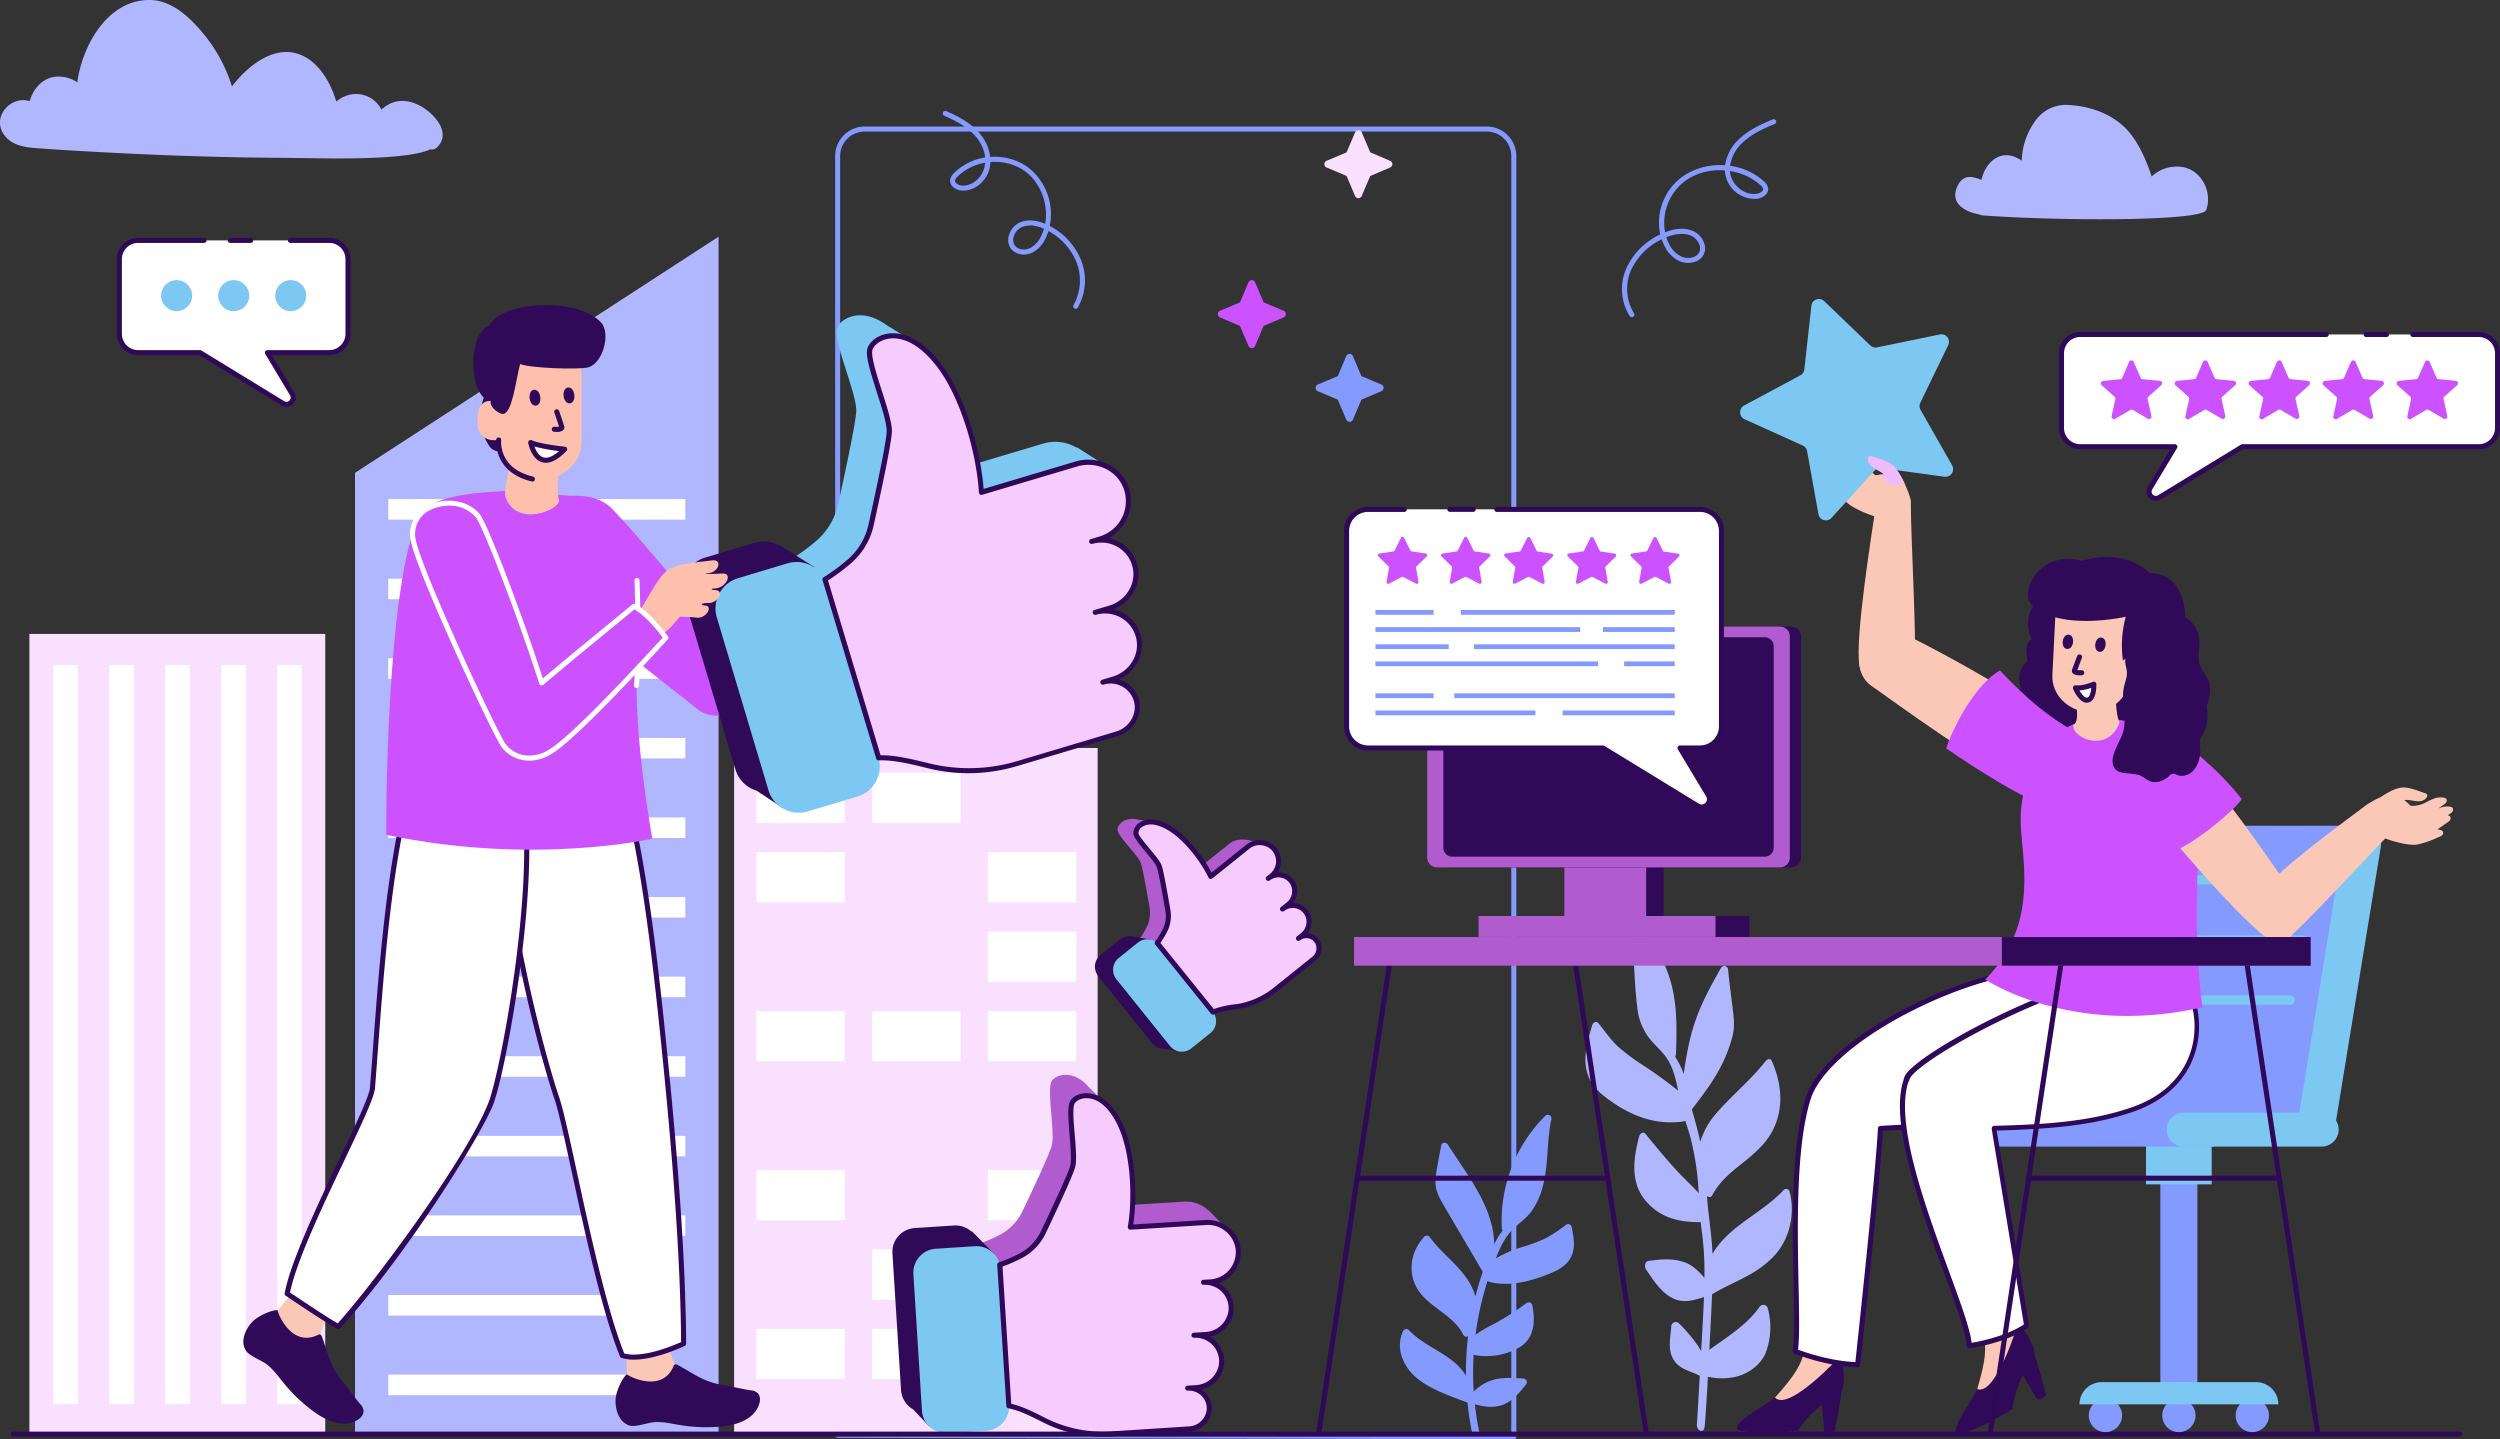 <svg id="layer_1" data-name="layer 1" xmlns="http://www.w3.org/2000/svg" viewBox="0 0 990.52 570.25"><rect x="0" y="0" width="990.52" height="570.25" fill="#333333" stroke="none"/><defs><style>.cls-1{fill:#849aff;}.cls-2{fill:#f9e0ff;}.cls-3{fill:#fff;}.cls-4{fill:#b0b7ff;}.cls-5{fill:#b05cce;}.cls-11,.cls-6{fill:#300a58;}.cls-7{fill:#7cc8f2;}.cls-8{fill:#f6cbfe;}.cls-9{fill:#2f0957;}.cls-10{fill:#cc52ff;}.cls-11,.cls-12{fill-rule:evenodd;}.cls-12,.cls-13{fill:#fbc7b7;}.cls-14{fill:#143040;}.cls-15{fill:#f0bbfb;}.cls-16{fill:#fec0ad;}</style></defs><title>لماذا أونديما هي خيارك الأفضل ؟</title><path class="cls-1" d="M690.85,673.89h0L423,673.32a1,1,0,0,1-1-1V165.43a11.74,11.74,0,0,1,11.79-11.67h246.3a11.74,11.74,0,0,1,11.79,11.67V672.89a1,1,0,0,1-1,1ZM424,671.32l265.88.57V165.43a9.74,9.74,0,0,0-9.79-9.67H433.76a9.74,9.74,0,0,0-9.79,9.67Z" transform="translate(-91.1 -103.64)"/><rect class="cls-2" x="290.87" y="296.35" width="144.02" height="271.23"/><rect class="cls-3" x="299.71" y="306.14" width="35.02" height="19.92"/><rect class="cls-3" x="345.57" y="306.14" width="35.03" height="19.92"/><rect class="cls-3" x="299.71" y="337.62" width="35.02" height="19.92"/><rect class="cls-3" x="391.42" y="337.62" width="35.03" height="19.92"/><rect class="cls-3" x="391.42" y="369.11" width="35.03" height="19.92"/><rect class="cls-3" x="299.71" y="400.59" width="35.02" height="19.92"/><rect class="cls-3" x="345.57" y="400.59" width="35.03" height="19.92"/><rect class="cls-3" x="391.42" y="400.59" width="35.03" height="19.92"/><rect class="cls-3" x="299.71" y="463.55" width="35.02" height="19.92"/><rect class="cls-3" x="391.42" y="463.55" width="35.03" height="19.92"/><rect class="cls-3" x="345.57" y="495.04" width="35.03" height="19.92"/><rect class="cls-3" x="391.42" y="495.04" width="35.03" height="19.92"/><rect class="cls-3" x="299.71" y="526.52" width="35.02" height="19.92"/><rect class="cls-3" x="345.57" y="526.52" width="35.03" height="19.92"/><rect class="cls-3" x="391.42" y="526.52" width="35.03" height="19.92"/><rect class="cls-2" x="11.65" y="251.17" width="117.22" height="316.41"/><rect class="cls-3" x="21.16" y="263.54" width="9.77" height="292.78"/><rect class="cls-3" x="43.34" y="263.54" width="9.77" height="292.78"/><rect class="cls-3" x="65.52" y="263.54" width="9.77" height="292.78"/><rect class="cls-3" x="87.71" y="263.54" width="9.77" height="292.78"/><rect class="cls-3" x="109.89" y="263.54" width="9.77" height="292.78"/><polygon class="cls-4" points="284.69 567.58 140.66 567.58 140.66 187.33 284.69 93.78 284.69 567.58"/><rect class="cls-3" x="153.84" y="197.75" width="117.69" height="8.14"/><rect class="cls-3" x="153.84" y="229.28" width="117.69" height="8.14"/><rect class="cls-3" x="153.84" y="260.82" width="117.69" height="8.14"/><rect class="cls-3" x="153.84" y="292.35" width="117.69" height="8.14"/><rect class="cls-3" x="153.84" y="323.89" width="117.69" height="8.14"/><rect class="cls-3" x="153.84" y="355.42" width="117.69" height="8.14"/><rect class="cls-3" x="153.84" y="386.96" width="117.69" height="8.14"/><rect class="cls-3" x="153.84" y="418.49" width="117.69" height="8.14"/><rect class="cls-3" x="153.84" y="450.03" width="117.69" height="8.14"/><rect class="cls-3" x="153.84" y="481.56" width="117.69" height="8.14"/><rect class="cls-3" x="153.84" y="513.1" width="117.69" height="8.14"/><rect class="cls-3" x="153.84" y="544.63" width="117.69" height="8.14"/><path class="cls-1" d="M651.63,648.92c5.77,5.2,13.78,7.65,20.92,10.47a124.05,124.05,0,0,0,1.91,12.54c.38,1.8,3.14,1,2.76-.77q-1.14-5.5-1.74-11.11c3.8,1,7.75,1.6,11.49,0s6.27-4.75,8.69-7.79a1.45,1.45,0,0,0-1-2.44c-4.49-.21-9-.68-13.32,1A18.26,18.26,0,0,0,675,655a119.15,119.15,0,0,1-.11-13.23c0-.45,0-.89.07-1.33a26.15,26.15,0,0,0,18.21-3c6-3.6,6.32-10.58,5-16.77a1.44,1.44,0,0,0-2.1-.85,106.08,106.08,0,0,1-13.4,8.57,45.27,45.27,0,0,0-6.94,4.08,118.32,118.32,0,0,1,3.38-16.75c.42-1.53.88-3,1.36-4.55a1.56,1.56,0,0,0,.53.27c8.13,2.29,17.31-.33,24.87-3.5,3.1-1.29,6.18-3.19,7.72-6.31,1.85-3.76,1-8,.19-11.95a1.43,1.43,0,0,0-2.1-.85,57,57,0,0,1-8.68,5.67,65.55,65.55,0,0,1-8.4,3.11,47.8,47.8,0,0,0-10.85,4.61c1.43-3.55,3-7.2,5.47-10.11,2.67-3.19,6.32-5.27,8.78-8.69a29.61,29.61,0,0,0,4.45-10c2.21-8.62,1.45-17.64,3.31-26.31a1.44,1.44,0,0,0-2.39-1.4,58.86,58.86,0,0,0-17.24,44.74,1.42,1.42,0,0,0,.28.8,25.64,25.64,0,0,0-2.5,3.84c-.27.51-.53,1-.79,1.55-.16-14.64-10.75-27.54-18.4-39.54-.6-1-2.39-.94-2.61.35-.77,4.47-1.86,9-2.23,13.53s1.88,7.89,4,11.56l14.55,24.74a1.91,1.91,0,0,0,.15.21c-1.11,3.23-2.06,6.51-2.89,9.79a25.76,25.76,0,0,0-4.08-8c-4.13-5.59-9.87-9.75-13.94-15.39a1.44,1.44,0,0,0-2.24-.29c-6,6.48-7,16-1.14,22.93,5,5.9,13.09,8.84,16.6,16a1.24,1.24,0,0,0,1.87.49,122.68,122.68,0,0,0-.84,15.68c-5-8.43-16-11-22.61-18.07a1.44,1.44,0,0,0-2.25.29C644,637.13,646.69,644.47,651.63,648.92Z" transform="translate(-91.1 -103.64)"/><path class="cls-4" d="M719.66,527.39c1.05,4.8,3.37,7.73,7.19,10.69,9.31,7.19,19.32,11.54,31.27,9.9a1.94,1.94,0,0,0,.72-.31c.57,2.06,1.35,4.06,1.9,6.12a110,110,0,0,1,3.41,22.6c-2.36-2.66-5.12-5.19-7.56-7.74-4.84-5.07-9.13-10.42-13.59-15.81-.76-.92-2.13-.2-2.44,1-2.36,8.94-3.64,18.62,2.89,25.94,5.9,6.63,13.17,8.11,21.49,8.1.09.6.09,1.27.2,1.94a119.87,119.87,0,0,1,1.26,20.12c-2-2.29-4.32-4.76-7.16-5.9-5.06-2-9.65-1.52-14.92-.82-1.55.21-1.82,2.31-.94,3.58,2.78,4,5.65,8.63,10.08,11s8.34,1.12,12.76-.23c-.05,2.36-.54,11.5-1.11,21.4-.48-.87-1-1.7-1.51-2.47a63.13,63.13,0,0,0-7.33-8.59,1.79,1.79,0,0,0-3,1.25c-.33,4.76-1.73,9.94,1.52,14.06,2.44,3.11,6.45,3.77,9.78,5.53-.54,9.08-1,17.12-1.15,19.27-.16,2.55,2.73,3.68,3.05,1,.3-2.5.81-10.68,1.32-19.9a25.08,25.08,0,0,0,10.28.17c5.21-1,10.2-4.41,12.48-9.31a28.77,28.77,0,0,0,.93-18.1,1.8,1.8,0,0,0-3.24-.42c-5.12,7.21-12.83,11.89-19.89,17,.53-10.07,1-19.33,1.07-22,8.49-5.14,16.68-7.18,24.12-14.72,6.38-6.46,9-16.63,6.61-25.91a1.38,1.38,0,0,0-2.42-.62c-8.77,9.38-21.55,14-28.14,25.23-.25-7.69-1.66-15.23-2.16-22.9.87.5,1.53.66,2.12-.41,5-9.16,13.14-12.26,20.13-20.12,8.17-9.21,8.51-21.63,3.45-32.91-.57-1.27-1.76-.94-2.51,0-5.93,7.57-13.3,13.44-19.66,20.82A30.76,30.76,0,0,0,764.77,556c-.94-4.32-2.14-8.56-3.36-12.84a1.58,1.58,0,0,0,.22-.23c5.94-7.79,11.21-14.69,14.48-24.11,1.46-4.19,2.38-7.27,1.85-12.44s-1.66-12.81-2.17-18.53a1.51,1.51,0,0,0-2.84-.67c-9.38,16.47-12.11,23.62-14.78,42-.23-.65-.42-1.3-.7-1.93a40.54,40.54,0,0,0-2.68-5,1.8,1.8,0,0,0,.34-1c.89-23.26-.78-33.57-15.41-53.11-1.31-1.75-2.82.52-2.58,2.18,1.53,10.51,1.33,22.26,2.68,32.56a23.49,23.49,0,0,0,3.2,9.81c2.2,4,6,6.45,8.64,10.46,2.38,3.68,3.46,8.24,4.33,12.62a169.29,169.29,0,0,0-13.81-10,89.06,89.06,0,0,1-9.5-7c-3.37-3-5.51-6.37-8.34-9.8-.74-.89-2.08-.26-2.42.94C720.32,515.52,718.4,521.6,719.66,527.39Z" transform="translate(-91.1 -103.64)"/><path class="cls-5" d="M487.62,592.68a20.46,20.46,0,0,0,8.66-9.29c3.58-7.5,10.48-22.11,11.53-25.8,1.41-5-2.1-22.36,0-25.63,1.66-2.6,8.38-4.73,14.57,2.29l8.75,8.7-2.95,1.81c4,11.54,4.12,27.21,2.47,36.82l29.7-1.85a12.62,12.62,0,0,1,9.5,3.49l.18,0,9.52,9.76-6.84,4.94-.81-.69a11.81,11.81,0,0,1-9.57,6.09l-2.72.15a10.39,10.39,0,0,1,11,10.74,10.67,10.67,0,0,1-10.15,10l-4.63.27a10.37,10.37,0,0,1,11,10.74,10.67,10.67,0,0,1-10.15,10l-3.3.22a8,8,0,0,1,8.57,8,8.4,8.4,0,0,1-8,8.14l-31.09,2a51.16,51.16,0,0,1-26-5.31c-5-2.51-9.81-5-14.26-5.8L479,596.44A57.94,57.94,0,0,0,487.62,592.68Z" transform="translate(-91.1 -103.64)"/><path class="cls-6" d="M453.62,590.19l15.49-1a9.51,9.51,0,0,1,6.92,2.45l.07-.24,8.9,9-5.64,2.35,3.22,49.6a9.52,9.52,0,0,1-8.88,9.9l-13.73.85,1.5,1.72-2.17,4L452.84,662a9.43,9.43,0,0,1-4.74-7.66l-3.4-54A9.5,9.5,0,0,1,453.62,590.19Z" transform="translate(-91.1 -103.64)"/><path class="cls-7" d="M453,608.55l3.39,54a9.5,9.5,0,0,0,10.09,8.92l15.52-1a9.52,9.52,0,0,0,8.88-9.89l-3.63-55.93a9.57,9.57,0,0,0-9.84-7.25l-15.49,1A9.48,9.48,0,0,0,453,608.55Z" transform="translate(-91.1 -103.64)"/><path class="cls-8" d="M487.22,604.72l3.62,55.93c4.46.81,9.3,3.28,14.27,5.79a51.27,51.27,0,0,0,26,5.32l31.09-2a8.42,8.42,0,0,0,8-8.15,8.06,8.06,0,0,0-8.57-8l3.3-.22a10.68,10.68,0,0,0,10.15-10,10.36,10.36,0,0,0-11-10.73l4.63-.28a10.68,10.68,0,0,0,10.15-10,10.37,10.37,0,0,0-11-10.73l2.71-.16a11.84,11.84,0,0,0,10.93-13.7c-1-6.09-6.75-10.24-12.9-9.84l-29.71,1.84c1.88-10.92,1.46-29.67-4.32-41.29-6.93-14-16.48-11.5-18.51-8.33s1.39,20.65,0,25.63c-1.06,3.69-8,18.3-11.53,25.81a20.44,20.44,0,0,1-8.66,9.28A59.57,59.57,0,0,1,487.22,604.72Z" transform="translate(-91.1 -103.64)"/><path class="cls-9" d="M528,672.85a52.15,52.15,0,0,1-23.36-5.52l-.29-.14c-4.87-2.46-9.48-4.79-13.7-5.56a1,1,0,0,1-.82-.92l-3.63-55.93a1,1,0,0,1,.67-1,56.31,56.31,0,0,0,8.52-3.7,19.35,19.35,0,0,0,8.24-8.84c8.54-17.92,11-23.83,11.47-25.64.6-2.15.19-7.16-.21-12-.6-7.38-.88-12,.35-13.9,1-1.58,3.54-3.11,6.93-2.91,3,.17,8.62,1.86,13.32,11.34,5.42,10.88,6.4,28.73,4.61,40.67L568.58,587c6.8-.43,12.92,4.25,13.95,10.68A12.83,12.83,0,0,1,573.77,612a11.44,11.44,0,0,1,2.71,1.95,11.26,11.26,0,0,1,3.43,8.56,11.65,11.65,0,0,1-9.44,10.76,11.88,11.88,0,0,1,2.25,1.7,11.24,11.24,0,0,1,3.42,8.56,11.6,11.6,0,0,1-9,10.65,9.75,9.75,0,0,1,1.19.93,9,9,0,0,1,2.91,6.57,9.35,9.35,0,0,1-9,9.16l-31.09,2C530.13,672.82,529.08,672.85,528,672.85Zm-36.23-13c4.28.94,8.76,3.2,13.48,5.59l.29.14a50.25,50.25,0,0,0,25.5,5.21l31.09-2a7.44,7.44,0,0,0,7.11-7.15,7.06,7.06,0,0,0-7.5-7h0a1,1,0,0,1-1.07-.93,1,1,0,0,1,.93-1.06h0l3.3-.22a9.7,9.7,0,0,0,9.22-9.05,9.27,9.27,0,0,0-2.82-7.06,9.43,9.43,0,0,0-7.08-2.65h0a1,1,0,0,1-.12-2h0l4.58-.28a9.68,9.68,0,0,0,9.21-9,9.24,9.24,0,0,0-2.83-7.06A9.36,9.36,0,0,0,568,612.7H568a1,1,0,0,1-1.06-.94,1,1,0,0,1,.94-1.06h.08l2.64-.15a10.84,10.84,0,0,0,10-12.54,11.14,11.14,0,0,0-11.86-9L539,590.85a1,1,0,0,1-.81-.33,1,1,0,0,1-.24-.84c2-11.59,1.19-29.79-4.23-40.68-4.25-8.57-9.12-10.09-11.65-10.23s-4.43.91-5.13,2c-1,1.46-.44,7.67,0,12.65.43,5.26.83,10.22.13,12.72-.78,2.74-4.68,11.47-11.59,26a21.27,21.27,0,0,1-9.09,9.73,57.8,57.8,0,0,1-8.09,3.58Z" transform="translate(-91.1 -103.64)"/><path class="cls-5" d="M545.45,470.94a12.93,12.93,0,0,0,1.09-7.9c-.88-5.14-2.62-15.13-3.41-17.4-1.08-3.07-9.17-10.71-9.26-13.16-.08-1.93,2.59-5.45,8.3-4.09l7.64,1.3-.86,2c6.22,4.48,11.95,12.47,14.58,18L578.1,438a7.87,7.87,0,0,1,6.13-1.64l.08-.09,8.41,1.56-1.72,5-.67-.06a7.41,7.41,0,0,1-2.71,6.59l-1.34,1.06a6.51,6.51,0,0,1,9.53,1.53,6.68,6.68,0,0,1-1.59,8.8L592,462.58a6.51,6.51,0,0,1,9.53,1.52,6.72,6.72,0,0,1-1.59,8.81l-1.62,1.3a5.06,5.06,0,0,1,7.28,1,5.27,5.27,0,0,1-1.18,7.09l-15.25,12.24a32.17,32.17,0,0,1-15.27,6.68c-3.46.51-6.83,1-9.41,2.18L542.37,476A37.14,37.14,0,0,0,545.45,470.94Z" transform="translate(-91.1 -103.64)"/><path class="cls-6" d="M527.11,482l7.59-6.1a5.94,5.94,0,0,1,4.43-1.25l0-.15,7.83,1.41-2,3.24,19.58,24.29a6,6,0,0,1-1,8.29l-6.74,5.4,1.39.33.32,2.82-5.78-1.16a6,6,0,0,1-5.21-2.22l-21.27-26.5A6,6,0,0,1,527.11,482Z" transform="translate(-91.1 -103.64)"/><path class="cls-7" d="M533.41,491.61l21.27,26.49a6,6,0,0,0,8.4.93l7.62-6.1a6,6,0,0,0,1-8.29L549.6,477.26a6,6,0,0,0-7.67-.16l-7.59,6.11A6,6,0,0,0,533.41,491.61Z" transform="translate(-91.1 -103.64)"/><path class="cls-8" d="M549.6,477.26l22.07,27.38c2.58-1.19,6-1.67,9.41-2.18a32,32,0,0,0,15.27-6.68l15.25-12.23a5.27,5.27,0,0,0,1.18-7.09,5.05,5.05,0,0,0-7.27-1l1.61-1.31a6.71,6.71,0,0,0,1.59-8.8,6.5,6.5,0,0,0-9.53-1.53l2.27-1.81a6.7,6.7,0,0,0,1.59-8.81,6.51,6.51,0,0,0-9.52-1.53l1.33-1.06a7.43,7.43,0,0,0,.66-11,7.62,7.62,0,0,0-10.18-.38l-14.57,11.68c-3-6.28-10-15.75-17.15-19.62-8.62-4.68-12.61.06-12.51,2.42s8.18,10.09,9.26,13.16c.79,2.27,2.53,12.26,3.41,17.4a12.83,12.83,0,0,1-1.09,7.89A36.54,36.54,0,0,1,549.6,477.26Z" transform="translate(-91.1 -103.64)"/><path class="cls-9" d="M571.67,505.64a1,1,0,0,1-.78-.37l-22.07-27.38a1,1,0,0,1,0-1.21,35.18,35.18,0,0,0,3-4.92,11.73,11.73,0,0,0,1-7.29c-2.09-12.26-3-16.15-3.37-17.24-.44-1.26-2.53-3.76-4.37-6-3-3.62-4.88-5.92-4.94-7.48a5.22,5.22,0,0,1,2.68-4.33c1.64-1,5.3-2.27,11.31,1,6.64,3.59,13.51,12.18,17,18.95l13.6-10.91a8.64,8.64,0,0,1,11.52.47,8.36,8.36,0,0,1,2.39,6.41,8.49,8.49,0,0,1-1.24,3.9,7.51,7.51,0,0,1,6.51,3.4,7.66,7.66,0,0,1-.44,8.74,8.44,8.44,0,0,1,1,.09,7.48,7.48,0,0,1,5.11,3.32,7.63,7.63,0,0,1-.32,8.56l.24,0a6,6,0,0,1,4.12,2.47,6.23,6.23,0,0,1-1.36,8.45L597,496.56a33,33,0,0,1-15.75,6.89l-.21,0c-3.36.49-6.53,1-8.93,2.07A1,1,0,0,1,571.67,505.64Zm-20.82-28.42L572,503.43a40,40,0,0,1,8.76-1.93l.21,0A31.06,31.06,0,0,0,595.73,495L611,482.77a4.29,4.29,0,0,0,1-5.73,4,4,0,0,0-2.76-1.65,4,4,0,0,0-3.07.85h0a1,1,0,0,1-1.25-1.56h0l1.61-1.3a5.71,5.71,0,0,0,1.38-7.48,5.44,5.44,0,0,0-3.75-2.44,5.54,5.54,0,0,0-4.3,1.13h0a1,1,0,0,1-1.4-.15,1,1,0,0,1,.15-1.41h0l0,0,2.25-1.79a5.73,5.73,0,0,0,1.38-7.48,5.51,5.51,0,0,0-8-1.32l0,0a1,1,0,0,1-1.25-1.57h0l0,0,1.31-1a6.43,6.43,0,0,0,.56-9.5A6.63,6.63,0,0,0,586,440l-14.57,11.68a1,1,0,0,1-.85.2,1,1,0,0,1-.68-.55c-3.14-6.61-10.07-15.58-16.72-19.17-5.11-2.78-8-1.85-9.29-1.05a3.36,3.36,0,0,0-1.74,2.54c0,1,2.71,4.17,4.47,6.29,2.14,2.56,4.17,5,4.73,6.58s1.76,7.62,3.45,17.57a13.77,13.77,0,0,1-1.17,8.51A36.18,36.18,0,0,1,550.85,477.22Z" transform="translate(-91.1 -103.64)"/><path class="cls-10" d="M585.75,240.69l-3.36-7.92-7.92-3.36a1.43,1.43,0,0,1,0-2.64l7.92-3.35,3.36-7.93a1.44,1.44,0,0,1,2.64,0l3.35,7.93,7.93,3.35a1.44,1.44,0,0,1,0,2.64l-7.93,3.36-3.35,7.92A1.43,1.43,0,0,1,585.75,240.69Z" transform="translate(-91.1 -103.64)"/><path class="cls-1" d="M624.49,269.88,621.14,262l-7.92-3.36a1.43,1.43,0,0,1,0-2.64l7.92-3.35,3.35-7.92a1.43,1.43,0,0,1,2.64,0l3.36,7.92,7.92,3.35a1.43,1.43,0,0,1,0,2.64L630.49,262l-3.36,7.92A1.43,1.43,0,0,1,624.49,269.88Z" transform="translate(-91.1 -103.64)"/><path class="cls-9" d="M1065.6,672.85H96.25a1,1,0,0,1,0-2H1065.6a1,1,0,0,1,0,2Z" transform="translate(-91.1 -103.64)"/><path class="cls-4" d="M910.54,145.23A14.73,14.73,0,0,0,897.9,151a28.15,28.15,0,0,0-5.77,16.28c-2.81-1.9-6-2.95-9.42-1.42s-5.73,5.28-6.56,9.07a15,15,0,0,0-3.43-1.06c-3.21-.57-5.08,1.16-6.26,4-2.74,6.55,3.5,9.83,9,10.75a2.17,2.17,0,0,0,1,.34c28.18,2.17,87,2.55,88.75-2.12,2.37-6.19-1.06-15-8.59-16.87a14.6,14.6,0,0,0-13,3.58c-2.08-6.05-4.52-12-8.53-17.06C933.65,154.7,926.68,146.11,910.54,145.23Z" transform="translate(-91.1 -103.64)"/><path class="cls-4" d="M216.52,166.35c-12.72-.2-25.43-.21-38.14-.54q-23.7-.6-47.37-1.89c-8.19-.44-16.38-.91-24.56-1.51-4.52-.32-9.63-.77-12.9-4.34-6.71-7.31,1.65-16.86,9.34-14.35,1.18-4.4,4.29-8.3,8.83-9.48a13.27,13.27,0,0,1,10,2c2.16-15.52,12.83-33.48,29.7-32.56,8.67.48,16,7.94,21.12,14.36A61.26,61.26,0,0,1,183,137.88c5.74-7.53,14.75-14.84,23.79-13.47s15,10.71,17.53,19.44c3-2.37,6.61-3.65,10.68-2.6a11.31,11.31,0,0,1,7.23,5.79c3.9-3.51,8.81-4.67,14.77-1.78,5.59,2.72,13.51,11,7.12,16.87a2.61,2.61,0,0,1-2.48.66C254.78,166.09,235.28,166.66,216.52,166.35Z" transform="translate(-91.1 -103.64)"/><path class="cls-1" d="M517.33,226a.94.94,0,0,1-.51-.14,1,1,0,0,1-.36-1.37,19.93,19.93,0,0,0,1.14-17,24.5,24.5,0,0,0-11.1-12.3,21.82,21.82,0,0,1-.84,2.21,12.37,12.37,0,0,1-5.49,6.31c-2.94,1.45-6.55.85-8.4-1.39a5.81,5.81,0,0,1-1-5.17,8,8,0,0,1,4.44-5.38c3.41-1.47,7.1-.66,10,.54,1.43-7.81-1.86-16.59-8.41-21.11a20.58,20.58,0,0,0-13.29-3.35,13,13,0,0,1-.2,1.88c-1,5.56-6.05,9.79-11.16,9.41a5.59,5.59,0,0,1-3.83-1.83,3.2,3.2,0,0,1-.75-2.43,4.81,4.81,0,0,1,1.58-2.72,22.45,22.45,0,0,1,12.3-6.14,15.88,15.88,0,0,0-4.4-9c-3.4-3.62-8.1-5.91-11.83-7.51a1,1,0,0,1,.79-1.84c3.9,1.68,8.85,4.09,12.5,8a18,18,0,0,1,4.93,10.16,22.58,22.58,0,0,1,14.5,3.77A23.28,23.28,0,0,1,507,193.15a26.58,26.58,0,0,1,12.43,13.57,21.69,21.69,0,0,1-1.27,18.74A1,1,0,0,1,517.33,226Zm-18.18-33a8,8,0,0,0-3.18.62,6,6,0,0,0-3.29,4,3.82,3.82,0,0,0,.64,3.43c1.4,1.7,4.13,1.77,6,.86a10.33,10.33,0,0,0,4.55-5.33,17,17,0,0,0,.85-2.29A14,14,0,0,0,499.15,192.93Zm-17.71-24.87a20.31,20.31,0,0,0-10.94,5.47,3,3,0,0,0-1,1.54,1.16,1.16,0,0,0,.3.91,3.67,3.67,0,0,0,2.43,1.11c4.1.3,8.23-3.27,9-7.77A10.85,10.85,0,0,0,481.44,168.06Z" transform="translate(-91.1 -103.64)"/><path class="cls-1" d="M737.64,229.34a1,1,0,0,1-.84-.46,20.23,20.23,0,0,1-1.39-18.8,27.47,27.47,0,0,1,13.49-13.56,22.42,22.42,0,0,1,9.94-23.64,25.89,25.89,0,0,1,15.75-3.74,17.47,17.47,0,0,1,5.35-10.2c4-3.87,9.32-6.29,13.54-8a1,1,0,0,1,.74,1.86c-4.05,1.6-9.18,3.91-12.88,7.53a15.52,15.52,0,0,0-4.77,9,25.07,25.07,0,0,1,13.36,6.12,4.69,4.69,0,0,1,1.71,2.73,3,3,0,0,1-.71,2.34,6.11,6.11,0,0,1-4.18,1.93,11.9,11.9,0,0,1-12-9.39,12.19,12.19,0,0,1-.23-1.89,23.94,23.94,0,0,0-14.59,3.36,20.75,20.75,0,0,0-9.12,21.14c3.11-1.23,7.14-2.07,10.84-.61a8.18,8.18,0,0,1,4.84,5.55,5.47,5.47,0,0,1-1.18,5.05c-2,2.21-5.82,2.8-8.95,1.37a12.62,12.62,0,0,1-5.94-6.29,20.42,20.42,0,0,1-.94-2.29,25.36,25.36,0,0,0-12.21,12.38,18.52,18.52,0,0,0,1.23,16.94,1,1,0,0,1-.3,1.38A1,1,0,0,1,737.64,229.34Zm13.65-31.69a17.23,17.23,0,0,0,.91,2.24,10.68,10.68,0,0,0,5,5.35c2,.93,5.08.85,6.63-.88a3.54,3.54,0,0,0,.73-3.26,6.26,6.26,0,0,0-3.64-4.15C757.7,195.68,754.08,196.52,751.29,197.65Zm25.23-26.22a9.21,9.21,0,0,0,.17,1.27c.8,4,5,8.11,9.92,7.78a4.18,4.18,0,0,0,2.78-1.2,1.08,1.08,0,0,0,.27-.81,3.09,3.09,0,0,0-1.09-1.52A22.93,22.93,0,0,0,776.52,171.43Z" transform="translate(-91.1 -103.64)"/><circle class="cls-1" cx="834.19" cy="560.82" r="6.6"/><circle class="cls-1" cx="863.29" cy="560.82" r="6.6"/><circle class="cls-1" cx="892.38" cy="560.82" r="6.6"/><rect class="cls-1" x="855.95" y="395.67" width="14.67" height="158.11"/><rect class="cls-7" x="850.27" y="443.95" width="26.02" height="25.3"/><path class="cls-7" d="M993.82,660.06H915a8.8,8.8,0,0,1,8.8-8.8H985a8.8,8.8,0,0,1,8.8,8.8Z" transform="translate(-91.1 -103.64)"/><path class="cls-1" d="M1027.57,430.79l-1,5.77-18.12,111H928.39l17.33-106.46a12.36,12.36,0,0,1,12.17-10.28Z" transform="translate(-91.1 -103.64)"/><path class="cls-7" d="M1016.31,549.78l-14.69-2.24,18-110.54a7.48,7.48,0,0,1,7.37-6.21h0a7.46,7.46,0,0,1,7.35,8.73Z" transform="translate(-91.1 -103.64)"/><path class="cls-1" d="M874,557.93h93.37a6.73,6.73,0,0,0,6.73-6.74h0a6.73,6.73,0,0,0-6.73-6.73H874a6.73,6.73,0,0,0-6.73,6.73h0A6.74,6.74,0,0,0,874,557.93Z" transform="translate(-91.1 -103.64)"/><path class="cls-7" d="M956.31,557.93h54.63a6.74,6.74,0,0,0,6.74-6.74h0a6.73,6.73,0,0,0-6.74-6.73H956.31a6.73,6.73,0,0,0-6.74,6.73h0A6.74,6.74,0,0,0,956.31,557.93Z" transform="translate(-91.1 -103.64)"/><path class="cls-7" d="M1008.69,454.06H957.51a1.84,1.84,0,0,1-1.84-1.85h0a1.84,1.84,0,0,1,1.84-1.84h51.18a1.84,1.84,0,0,1,1.84,1.84h0A1.84,1.84,0,0,1,1008.69,454.06Z" transform="translate(-91.1 -103.64)"/><path class="cls-7" d="M1003.57,477.9H952.39a1.84,1.84,0,0,1-1.84-1.84h0a1.84,1.84,0,0,1,1.84-1.84h51.18a1.84,1.84,0,0,1,1.85,1.84h0A1.84,1.84,0,0,1,1003.57,477.9Z" transform="translate(-91.1 -103.64)"/><path class="cls-7" d="M998.46,501.75H947.27a1.84,1.84,0,0,1-1.84-1.84h0a1.84,1.84,0,0,1,1.84-1.85h51.19a1.85,1.85,0,0,1,1.84,1.85h0A1.84,1.84,0,0,1,998.46,501.75Z" transform="translate(-91.1 -103.64)"/><path class="cls-11" d="M819.91,638.8s4.52,15.29-1,17.59-13,9.75-15.37,14.08c0,0-13.16,1.83-23.07,0a1.38,1.38,0,0,1-.91-2.12c2.77-4.22,12.5-8.29,16.69-12.81,4.76-5.13,9.43-15,15.54-17.23S819.91,638.8,819.91,638.8Z" transform="translate(-91.1 -103.64)"/><path class="cls-11" d="M817.91,671.33s3-15,2.76-17.39-8.25-.3-8.25-.3l1.51,17.55S815.33,672.42,817.91,671.33Z" transform="translate(-91.1 -103.64)"/><path class="cls-12" d="M806.05,638.87c.54-2.13,1.29-8.25,1.29-8.25l13.7,3.17-.67,7s-20.5,22.39-26,16.58C802.59,648.22,804.69,644.23,806.05,638.87Z" transform="translate(-91.1 -103.64)"/><path class="cls-3" d="M911.54,489.38c-24.82-9-95.47,22.68-104,49.34-9,28.31-2.92,87.41-5.18,100.32,0,0,12.41,5,24.72,5.29,0,0,7.85-71.81,9.06-93.59,18.71-1.23,40.33-.82,59.38-9.29C919.3,530.89,931.15,496.49,911.54,489.38Z" transform="translate(-91.1 -103.64)"/><path class="cls-3" d="M911.54,489.38c-24.82-9-95.47,22.68-104,49.34-9,28.31-2.92,87.41-5.18,100.32,0,0,12.41,5,24.72,5.29,0,0,7.85-71.81,9.06-93.59,18.71-1.23,40.33-.82,59.38-9.29C919.3,530.89,931.15,496.49,911.54,489.38Z" transform="translate(-91.1 -103.64)"/><path class="cls-9" d="M827.1,645.33h0c-12.36-.26-24.56-5.16-25.08-5.37a1,1,0,0,1-.61-1.1c.75-4.27.56-13.79.32-25.83-.48-23.52-1.12-55.74,4.9-74.61,3.76-11.8,19.75-25.6,42.78-36.92,20.81-10.24,48.21-18.25,62.49-13.07,6.51,2.37,10.25,7.82,10.51,15.36.45,12.7-9.54,31.06-26.45,38.58-16.07,7.14-34.24,8-50.26,8.85-3,.14-5.79.28-8.58.46-1.34,22.56-8.93,92-9,92.75A1,1,0,0,1,827.1,645.33Zm-23.61-6.94c2.74,1,12.72,4.51,22.72,4.91.91-8.46,7.83-72.45,8.95-92.62a1,1,0,0,1,.93-.94c3.1-.2,6.2-.36,9.49-.52,16.63-.83,33.82-1.69,49.55-8.68,16.15-7.18,25.69-24.63,25.27-36.68-.17-4.72-1.9-10.9-9.2-13.54h0c-11.89-4.31-36.37.9-60.93,13-22.21,10.93-38.21,24.62-41.75,35.74-5.92,18.55-5.28,50.58-4.81,74C803.94,624.45,804.12,633.63,803.49,638.39Z" transform="translate(-91.1 -103.64)"/><path class="cls-6" d="M937,379c-.61-11.29-6.25-22.38-11.3-32.27a6.91,6.91,0,0,0-8.73-3.54,32.1,32.1,0,0,0-.9-4.22c-2-6.77-16.19-1.66-17.88,3.23a1.21,1.21,0,0,0-.67.43,12.68,12.68,0,0,0-1.37,14.15,4.83,4.83,0,0,0-2.11,3.49c-.29,1.63.36,3.34.19,5a7.45,7.45,0,0,1-.17.82c-3.12,2.59-3.52,6.28-2.37,9.84,0,.19,0,.38,0,.57a14.87,14.87,0,0,0-2.09,10.7,7.72,7.72,0,0,0,.52,2.12c-1.84,3.73-6.87,9.62-4.1,13.49,1.26,1.77,4.38,2,6.24,2.44,2.24.53,2.83.52,4.68,1.92a10,10,0,0,0,2.78,1.93c2.27.81,4.26.16,6.26-.9,1.36-.72,1.12-1.37,2.74-1.38.54,0,1.91,1,2.67,1.08,4.72.71,7.56-3.37,8.5-7.42a8.1,8.1,0,0,0,2.69-.54C933.08,395.77,937.68,390.84,937,379Z" transform="translate(-91.1 -103.64)"/><path class="cls-11" d="M889.5,626.23s10.68,11.82,6.75,16.27-7.48,14.42-7.75,19.34c0,0-11.07,7.35-20.79,10a1.37,1.37,0,0,1-1.73-1.52c.66-5,7.67-12.89,9.49-18.78,2.07-6.68,2-17.55,6.54-22.25S889.5,626.23,889.5,626.23Z" transform="translate(-91.1 -103.64)"/><path class="cls-11" d="M901.78,656.42s-3.81-14.85-5-16.88-7.57,3.31-7.57,3.31l9,15.16S899.93,658.51,901.78,656.42Z" transform="translate(-91.1 -103.64)"/><path class="cls-12" d="M877,632.29c-.44-2.15-2.41-8-2.41-8l13.72-3.08,2.42,6.58S882,656.86,874.49,654C878,642.22,878.13,637.71,877,632.29Z" transform="translate(-91.1 -103.64)"/><path class="cls-3" d="M960.84,503.78a33.45,33.45,0,0,0-2.48-7.8c-11.38-25-103,21.68-111.31,34a6.69,6.69,0,0,0-.71,1.78.1.1,0,0,0,0,.06c-8.72,25.23,24.69,90.74,24.95,105,0,0,14-1.91,22.72-8,0,0-7-42.51-11.85-71.93-.36-2.21-.71-4.29-1-6.21,18.06-.56,37.38-1.23,55.24-7.55C957.08,535.82,963.75,518.61,960.84,503.78Z" transform="translate(-91.1 -103.64)"/><path class="cls-3" d="M960.84,503.78a33.45,33.45,0,0,0-2.48-7.8c-11.38-25-103,21.68-111.31,34a6.69,6.69,0,0,0-.71,1.78.1.1,0,0,0,0,.06c-8.72,25.23,24.69,90.74,24.95,105,0,0,14-1.91,22.72-8,0,0-7-42.51-11.85-71.93-.36-2.21-.71-4.29-1-6.21,18.06-.56,37.38-1.23,55.24-7.55C957.08,535.82,963.75,518.61,960.84,503.78Z" transform="translate(-91.1 -103.64)"/><path class="cls-9" d="M871.27,637.84a1,1,0,0,1-1-1c-.09-4.75-4.19-16-8.94-28.92-9.19-25.14-21.79-59.56-16-76.44h0l0-.07,0-.07a6.81,6.81,0,0,1,.8-1.92c3.6-5.36,21.47-16.37,41.55-25.63,11.49-5.29,40.14-17.43,57.93-16,6.94.58,11.51,3.17,13.57,7.72a34.35,34.35,0,0,1,2.55,8c2.68,13.63-2.3,32.42-25.15,40.5-17.84,6.31-37.19,7-54.39,7.58.27,1.6.55,3.29.85,5.08C888,586.18,895,628.69,895,628.69a1,1,0,0,1-.41,1c-8.78,6.15-22.57,8.08-23.16,8.16Zm-24-105.65c-5.57,16.22,6.88,50.22,16,75.06,4.66,12.73,8.41,23,9,28.43,3.32-.56,13.69-2.63,20.71-7.3-.88-5.37-7.22-44-11.74-71.3-.37-2.2-.72-4.28-1-6.2a1,1,0,0,1,.21-.8,1,1,0,0,1,.75-.37c17.34-.53,37-1.15,54.93-7.49,21.66-7.66,26.38-25.39,23.85-38.24v0a32.49,32.49,0,0,0-2.39-7.57c-1.75-3.84-5.76-6-11.92-6.56-28.49-2.38-91.18,31.1-97.66,40.72a5.52,5.52,0,0,0-.54,1.39l0,.12C847.28,532.11,847.27,532.15,847.25,532.19Z" transform="translate(-91.1 -103.64)"/><path class="cls-13" d="M891.15,412.7c-11.72-3.22-51.19-32.14-58.71-37.43-9.07-6.36-4.23-25,5.76-23.18C847,353.68,898,383.31,903,388,911.91,396.38,905.83,416.73,891.15,412.7Z" transform="translate(-91.1 -103.64)"/><path class="cls-10" d="M862.26,400.2c13.63,9.42,31.25,20.07,37.68,21.87,15.27,4.29,28.46-20,15.06-27.44-12-6.66-20.38-13.57-31.52-25.35C871.63,376.1,862.6,397.72,862.26,400.2Z" transform="translate(-91.1 -103.64)"/><path class="cls-10" d="M911.16,391.28c-4,1.85-18.43,13.39-19.41,35-.47,10.24,3.4,23.78,0,40a52.37,52.37,0,0,1-14.07,25.45s34.13,22.93,86,11c-5.51-44.91,1.71-68.22-3.72-98-2.3-12.6-18.32-14.23-21.45-14.5S923,385.79,911.16,391.28Z" transform="translate(-91.1 -103.64)"/><path class="cls-13" d="M913.14,379.2s2.47,10.7-.63,11.6c-.51,5.57,14,11.38,18.41-1-1.59-2.31-2.09-13.38-.88-20.6Z" transform="translate(-91.1 -103.64)"/><path class="cls-13" d="M958.39,404c9.27,6.72,36.11,46.45,41.28,53.8,6.23,8.86.12,21.4-8.63,18.4-7.45-2.55-45.67-46.56-48.78-52.52C936.63,412.9,946.78,395.57,958.39,404Z" transform="translate(-91.1 -103.64)"/><path class="cls-13" d="M987.45,456.81c5.88-8.43,35.66-30,41.21-34.22,6.69-5.07,17.51,3.4,11.23,9.45-6.06,5.84-38.63,41.45-42.94,43.77C989.18,480,980.08,467.37,987.45,456.81Z" transform="translate(-91.1 -103.64)"/><path class="cls-10" d="M979.26,420.21c-9.77-12.64-23.93-23.19-29.09-26.6-12.27-8.11-19.57,6.24-17.58,18.24.62,3.77,5.53,19.22,16.54,30.38C960.79,438.74,978.44,422.51,979.26,420.21Z" transform="translate(-91.1 -103.64)"/><path class="cls-14" d="M940.93,355.75c-.09-.83-5.36-5.56-6-5.29-.09,0-.66,18.92-1.63,20.59-.71,1.23-1.82,4.05,0,4.86a4.25,4.25,0,0,0,4.84-1.45C944.54,365.78,941.18,357.85,940.93,355.75Z" transform="translate(-91.1 -103.64)"/><path class="cls-13" d="M906,336.73l-1.73,34.34c-.39,7.72,6.13,14.33,14.55,14.75h0c8.42.43,15.56-5.49,15.95-13.22l0-.64s7.75,2.1,8.18-6.47-4.55-7.62-4.55-7.62l1-19.46Z" transform="translate(-91.1 -103.64)"/><path class="cls-6" d="M933.34,348a43.3,43.3,0,0,0-1.12,17.33c2.21-1.71,6.64-1.06,6.64-1.06s14.87-13.95,9.36-25.83c0,0,0,0,0-.05a24.05,24.05,0,0,0-9.12-10.61c-10.41-6.36-23.11-1.94-23.11-1.94-17.21-4.46-24.67,12.67-20,17.32C907,354,933.34,348,933.34,348Z" transform="translate(-91.1 -103.64)"/><path class="cls-6" d="M965.4,383.27a15.67,15.67,0,0,0,1.23-8c-.42-3.5-3.44-5.88-4.11-8.64-1.09-4.43,1.22-8.72-.94-13.3a11.37,11.37,0,0,0-4.69-5.12c-.18-8.78-3.9-17.46-14-17.46a16.35,16.35,0,0,0-4.66-1.27,1.33,1.33,0,0,0-1.18,2.16,54,54,0,0,1-1.5,15.26,1.31,1.31,0,0,0-.63.5,12.67,12.67,0,0,0,0,14.22,4.81,4.81,0,0,0-1.77,3.67c-.13,1.65.67,3.3.66,4.94,0,2.29-1.07,4.43-1.38,6.68-.78,5.52,1.39,11.37-.17,16.86-1.07,3.76-6.42,10.77-3.08,14.61,1.43,1.64,4.55,1.58,6.45,1.84,2.27.32,2.87.25,4.84,1.47a10.14,10.14,0,0,0,3,1.66c2.34.59,4.25-.25,6.15-1.49,1.29-.85,1-1.47,2.6-1.64.53-.05,2,.78,2.75.82,5.24.29,7.7-5,7.89-9.41.08-1.84-.41-3.74.11-5.45.2-.66.93-1.32,1.23-1.95a19.23,19.23,0,0,0,1.51-9C965.58,384.58,965.5,383.93,965.4,383.27Z" transform="translate(-91.1 -103.64)"/><path class="cls-6" d="M923.7,356.24c2.69.37,1.91,6-.79,5.65S921,355.86,923.7,356.24Z" transform="translate(-91.1 -103.64)"/><path class="cls-6" d="M910.8,355.11c2.7.37,1.92,6-.78,5.65S908.11,354.74,910.8,355.11Z" transform="translate(-91.1 -103.64)"/><path class="cls-9" d="M915.21,371.22c-1,0-2.34-.17-2.91-.91a1.45,1.45,0,0,1-.2-1.4c.4-1.17,1.91-5.17,2-5.34a1,1,0,0,1,1.28-.58,1,1,0,0,1,.59,1.28s-1.26,3.34-1.81,4.85a6.87,6.87,0,0,0,1.68.07,1,1,0,0,1,1.06.94,1,1,0,0,1-.93,1.06C915.74,371.21,915.48,371.22,915.21,371.22Z" transform="translate(-91.1 -103.64)"/><path class="cls-3" d="M920.69,374.74s-4.14,1.78-7.29,1.45c0,0,2.23,5.38,4.89,4.83S920.69,374.74,920.69,374.74Z" transform="translate(-91.1 -103.64)"/><path class="cls-9" d="M917.91,382.06c-3.06,0-5.19-4.89-5.43-5.48a1,1,0,0,1,.12-1,1,1,0,0,1,.91-.4c2.85.3,6.74-1.37,6.78-1.38a1,1,0,0,1,1.4.87c0,.68.2,6.62-3.2,7.31A2.38,2.38,0,0,1,917.91,382.06ZM915,377.2c.88,1.55,2.12,3,3.08,2.85s1.45-2.1,1.58-3.86A19.77,19.77,0,0,1,915,377.2Z" transform="translate(-91.1 -103.64)"/><path class="cls-13" d="M827.82,367.17c-1.89-10.5,5.17-53.79,6.23-61.34,1.28-9.11,14.38-11.79,14.16-2.43-.21,9,2.77,62,1.24,67.25C846.68,380.16,830.18,380.31,827.82,367.17Z" transform="translate(-91.1 -103.64)"/><path class="cls-13" d="M848,302.2c0-3.19-4.34-11.69-6.52-13.79s-6.12-3-9-4.05a1,1,0,0,0-1.3.84c-.12,3.91,4.12,4.18,6.43,6.45a22.66,22.66,0,0,0-3.38.28,11.38,11.38,0,0,1-4-4.87c-1.21-2.51-2.05-4.57-4.76-5.93a1.06,1.06,0,0,0-1.21.22c-.81.79-.25,1.85,0,2.81.2.66.4,1.33.61,2a8.07,8.07,0,0,0-3.65-3.74,1.1,1.1,0,0,0-1.22.22c-.8.79-.24,1.85,0,2.82l.15.46c-.11-.06-.18-.13-.29-.19a1.06,1.06,0,0,0-1.21.22c-.81.79-.25,1.85,0,2.81.39,1.29.79,2.65,1.27,4a8.09,8.09,0,0,0-1.6-.65,1,1,0,0,0-1.12.46c-.59.94.19,1.88.69,2.77a38.26,38.26,0,0,0,4.73,7.16c3.18,3.44,18,9.2,22.3,6.7,0,0,0,0,0,0C846.17,308.64,848,304.78,848,302.2Z" transform="translate(-91.1 -103.64)"/><path class="cls-13" d="M1029.1,422.63a16.56,16.56,0,0,1,5.14-3.07c0-.05.07-.11.15-.16,2.42-1.51,5.26-3.36,8.25-3.7s6.63,1.38,9.54,2.28a1,1,0,0,1,.5,1.46c-2.29,3.17-5.78.8-9,1.18a22.36,22.36,0,0,1,2.49,2.28,11.31,11.31,0,0,0,6.15-1.38c2.48-1.25,4.4-2.36,7.36-1.78a1.05,1.05,0,0,1,.82.91c.15,1.11-.94,1.62-1.75,2.2l-1.71,1.21a8,8,0,0,1,5.16-.72,1.06,1.06,0,0,1,.82.91c.14,1.11-.94,1.62-1.76,2.2l-.4.28c.12,0,.22,0,.35,0a1.06,1.06,0,0,1,.82.91c.15,1.12-.94,1.62-1.76,2.2-1.09.78-2.24,1.61-3.43,2.38a7.71,7.71,0,0,1,1.66.46,1,1,0,0,1,.6,1.05c-.11,1.11-1.29,1.37-2.23,1.77a37.89,37.89,0,0,1-8.09,2.77c-4.61.78-19.75-3.69-21.63-8.32h0C1026.6,428.84,1027.3,424.48,1029.1,422.63Z" transform="translate(-91.1 -103.64)"/><path class="cls-7" d="M808.77,224.94,806,250a3,3,0,0,1-1.59,2.35l-22.25,11.93a3.05,3.05,0,0,0,.18,5.47l23,10.41a3,3,0,0,1,1.75,2.24l4.47,24.85a3,3,0,0,0,5.25,1.52l17-18.67a3.06,3.06,0,0,1,2.67-1l25,3.43a3.05,3.05,0,0,0,3.07-4.53l-12.5-21.95a3,3,0,0,1-.1-2.83l11-22.74a3,3,0,0,0-3.36-4.31l-24.73,5.1a3.08,3.08,0,0,1-2.73-.78l-18.22-17.48A3,3,0,0,0,808.77,224.94Z" transform="translate(-91.1 -103.64)"/><path class="cls-15" d="M843,295.59a6.35,6.35,0,0,1-.89.17c-.48,0-1,0-1.45,0-.15,0-.22,0-.24,0l-.25-.07-.76-.13c-.08-.13-.15-.27-.23-.39a11.73,11.73,0,0,0-3.44-3.47c.63-.06,1.26-.09,1.86-.1-2.31-2.27-6.55-2.54-6.43-6.45a1,1,0,0,1,1.3-.84c2.86,1.07,6.73,1.88,9,4.05a29,29,0,0,1,4.29,6.91A8.22,8.22,0,0,0,843,295.59Z" transform="translate(-91.1 -103.64)"/><path class="cls-9" d="M613.67,672.06h-.15a1,1,0,0,1-.84-1.14l28.57-189.6a1,1,0,1,1,2,.3l-28.57,189.6A1,1,0,0,1,613.67,672.06Z" transform="translate(-91.1 -103.64)"/><path class="cls-9" d="M743.29,672.06a1,1,0,0,1-1-.85l-28.57-189.6a1,1,0,1,1,2-.3l28.57,189.6a1,1,0,0,1-.84,1.14Z" transform="translate(-91.1 -103.64)"/><path class="cls-9" d="M727.23,571.46H629.3a1,1,0,0,1,0-2h97.93a1,1,0,0,1,0,2Z" transform="translate(-91.1 -103.64)"/><path class="cls-9" d="M879.71,672.06h-.15a1,1,0,0,1-.84-1.14l28.57-189.6a1,1,0,0,1,2,.3L880.7,671.21A1,1,0,0,1,879.71,672.06Z" transform="translate(-91.1 -103.64)"/><path class="cls-9" d="M1009.33,672.06a1,1,0,0,1-1-.85l-28.57-189.6a1,1,0,0,1,2-.3l28.57,189.6a1,1,0,0,1-.84,1.14Z" transform="translate(-91.1 -103.64)"/><path class="cls-9" d="M994.25,571.46h-99.2a1,1,0,0,1,0-2h99.2a1,1,0,0,1,0,2Z" transform="translate(-91.1 -103.64)"/><rect class="cls-5" x="536.49" y="371.27" width="379.01" height="11.34"/><rect class="cls-6" x="793.16" y="371.27" width="122.34" height="11.34"/><rect class="cls-6" x="626.72" y="289.72" width="32.42" height="81.5"/><rect class="cls-5" x="619.81" y="289.72" width="32.42" height="81.5"/><rect class="cls-6" x="604.67" y="362.93" width="88.46" height="8.29"/><rect class="cls-5" x="585.82" y="362.93" width="93.88" height="8.29"/><path class="cls-6" d="M800.78,447.3H664.94a3.91,3.91,0,0,1-3.92-3.91V355.8a3.91,3.91,0,0,1,3.92-3.92H800.78a3.91,3.91,0,0,1,3.92,3.92v87.59A3.91,3.91,0,0,1,800.78,447.3Z" transform="translate(-91.1 -103.64)"/><path class="cls-5" d="M796.33,447.3H660.48a3.91,3.91,0,0,1-3.91-3.91V355.8a3.91,3.91,0,0,1,3.91-3.92H796.33a3.91,3.91,0,0,1,3.91,3.92v87.59A3.91,3.91,0,0,1,796.33,447.3Z" transform="translate(-91.1 -103.64)"/><path class="cls-6" d="M790.28,443.06H666.53a3.57,3.57,0,0,1-3.57-3.57V359.7a3.57,3.57,0,0,1,3.57-3.57H790.28a3.57,3.57,0,0,1,3.57,3.57v79.79A3.57,3.57,0,0,1,790.28,443.06Z" transform="translate(-91.1 -103.64)"/><path class="cls-2" d="M630.62,181.31l3.36-7.93L641.9,170a1.43,1.43,0,0,0,0-2.64L634,164l-3.36-7.92a1.43,1.43,0,0,0-2.64,0L624.63,164l-7.93,3.36a1.44,1.44,0,0,0,0,2.64l7.93,3.35,3.35,7.93A1.44,1.44,0,0,0,630.62,181.31Z" transform="translate(-91.1 -103.64)"/><path class="cls-3" d="M633.16,305.44H764.63a8.53,8.53,0,0,1,8.52,8.52v77.48a8.53,8.53,0,0,1-8.52,8.52h-7.91L768,418.7a3.08,3.08,0,0,1-4.24,4.21l-37.51-23H633.16a8.53,8.53,0,0,1-8.53-8.52V314A8.53,8.53,0,0,1,633.16,305.44Z" transform="translate(-91.1 -103.64)"/><path class="cls-9" d="M765.35,424.38a4.07,4.07,0,0,1-2.15-.62L725.94,401H633.16a9.53,9.53,0,0,1-9.53-9.52V314a9.53,9.53,0,0,1,9.52-9.53h14.33a1,1,0,0,1,0,2H633.15a7.54,7.54,0,0,0-7.52,7.53v77.47a7.53,7.53,0,0,0,7.53,7.52h93.06a.93.93,0,0,1,.52.15l37.51,22.95a2.08,2.08,0,0,0,2.86-2.84l-11.25-18.75a1,1,0,0,1,0-1,1,1,0,0,1,.87-.51h7.9a7.54,7.54,0,0,0,7.53-7.52V314a7.54,7.54,0,0,0-7.53-7.53H684.16a1,1,0,0,1,0-2h80.47a9.53,9.53,0,0,1,9.52,9.53v77.47a9.53,9.53,0,0,1-9.52,9.52h-6.14l10.34,17.23a4.1,4.1,0,0,1-3.48,6.19Z" transform="translate(-91.1 -103.64)"/><path class="cls-9" d="M674.79,306.44h-9.23a1,1,0,0,1,0-2h9.23a1,1,0,0,1,0,2Z" transform="translate(-91.1 -103.64)"/><rect class="cls-1" x="544.95" y="274.7" width="23.06" height="1.9"/><rect class="cls-1" x="576.2" y="274.7" width="87.35" height="1.9"/><rect class="cls-1" x="544.95" y="281.5" width="63.4" height="1.9"/><rect class="cls-1" x="619.13" y="281.5" width="44.41" height="1.9"/><rect class="cls-1" x="544.95" y="262.06" width="88.22" height="1.9"/><rect class="cls-1" x="643.48" y="262.06" width="20.07" height="1.9"/><rect class="cls-1" x="544.95" y="241.68" width="23.06" height="1.9"/><rect class="cls-1" x="578.79" y="241.68" width="84.76" height="1.9"/><rect class="cls-1" x="544.95" y="248.48" width="81.16" height="1.9"/><rect class="cls-1" x="635.1" y="248.48" width="28.44" height="1.9"/><rect class="cls-1" x="544.95" y="255.28" width="29.05" height="1.9"/><rect class="cls-1" x="583.99" y="255.28" width="79.55" height="1.9"/><path class="cls-10" d="M746.24,316.76l-2.48,5a.67.67,0,0,1-.52.37l-5.55.81a.68.68,0,0,0-.38,1.16l4,3.92a.67.67,0,0,1,.2.6l-.95,5.53a.68.68,0,0,0,1,.72l5-2.62a.7.7,0,0,1,.63,0l5,2.62a.69.69,0,0,0,1-.72l-1-5.53a.66.66,0,0,1,.19-.6l4-3.92A.68.68,0,0,0,756,323l-5.56-.81a.68.68,0,0,1-.51-.37l-2.48-5A.68.68,0,0,0,746.24,316.76Z" transform="translate(-91.1 -103.64)"/><path class="cls-10" d="M721.22,316.76l-2.49,5a.64.64,0,0,1-.51.37l-5.55.81a.68.68,0,0,0-.38,1.16l4,3.92a.7.7,0,0,1,.2.6l-1,5.53a.68.68,0,0,0,1,.72l5-2.62a.7.7,0,0,1,.63,0l5,2.62a.69.69,0,0,0,1-.72l-1-5.53a.66.66,0,0,1,.19-.6l4-3.92A.68.68,0,0,0,731,323l-5.56-.81a.68.68,0,0,1-.51-.37l-2.48-5A.68.68,0,0,0,721.22,316.76Z" transform="translate(-91.1 -103.64)"/><path class="cls-10" d="M696.2,316.76l-2.49,5a.68.68,0,0,1-.51.37l-5.55.81a.68.68,0,0,0-.38,1.16l4,3.92a.7.7,0,0,1,.2.6l-1,5.53a.68.68,0,0,0,1,.72l5-2.62a.7.7,0,0,1,.63,0l5,2.62a.68.68,0,0,0,1-.72l-.94-5.53a.66.66,0,0,1,.19-.6l4-3.92A.68.68,0,0,0,706,323l-5.56-.81a.68.68,0,0,1-.51-.37l-2.49-5A.68.68,0,0,0,696.2,316.76Z" transform="translate(-91.1 -103.64)"/><path class="cls-10" d="M671.18,316.76l-2.49,5a.68.68,0,0,1-.51.37l-5.55.81a.68.68,0,0,0-.38,1.16l4,3.92a.66.66,0,0,1,.19.6l-.94,5.53a.68.68,0,0,0,1,.72l5-2.62a.7.7,0,0,1,.63,0l5,2.62a.68.68,0,0,0,1-.72l-.95-5.53a.7.7,0,0,1,.2-.6l4-3.92a.68.68,0,0,0-.38-1.16l-5.55-.81a.66.66,0,0,1-.51-.37l-2.49-5A.68.68,0,0,0,671.18,316.76Z" transform="translate(-91.1 -103.64)"/><path class="cls-10" d="M646.16,316.76l-2.49,5a.68.68,0,0,1-.51.37l-5.55.81a.68.68,0,0,0-.38,1.16l4,3.92a.66.66,0,0,1,.19.6l-.94,5.53a.68.68,0,0,0,1,.72l5-2.62a.7.7,0,0,1,.63,0l5,2.62a.68.68,0,0,0,1-.72l-.95-5.53a.7.7,0,0,1,.2-.6l4-3.92a.68.68,0,0,0-.38-1.16l-5.55-.81a.68.68,0,0,1-.51-.37l-2.49-5A.68.68,0,0,0,646.16,316.76Z" transform="translate(-91.1 -103.64)"/><path class="cls-13" d="M338.74,633.18l17.34-.41c0,14.23,7.52,20.42,22.09,20.65,8.56.14,8.68,10.66,8.68,10.66l-47.09,3.54s-6-4.49-.82-15.53C340.21,649.39,338.74,633.18,338.74,633.18Z" transform="translate(-91.1 -103.64)"/><path class="cls-6" d="M335,658.06V658c.17-3,2.56-8.34,4.46-9.86,1.53,1.27,14.3,7.39,18.62-3.5.24-.55,1-.49,1.42-.25,6.83,3.71,10.39,6.78,18.09,8,3.2.52,7.75,1.65,10.94,2.12a4.15,4.15,0,0,1,3,1.34,3.42,3.42,0,0,1,.45.87c.81,2.15-.65,5.13-2,6.66-2.8,3.27-7.34,4.69-11.47,5.28a63.32,63.32,0,0,1-18.79-.54c-3.24-.52-6.23-1.28-9.53-1-2.35.2-7.25,2-9.61,1.35C336.58,667.28,334.79,662.53,335,658.06Z" transform="translate(-91.1 -103.64)"/><path class="cls-13" d="M210.4,611.07l13.3,11.13c-9.42,10.67-7.82,20.29,3,30.08C233,658,226.16,666,226.16,666l-37.72-28.4s-1.57-7.36,9.63-12.22C200.8,624.22,210.4,611.07,210.4,611.07Z" transform="translate(-91.1 -103.64)"/><path class="cls-6" d="M191.16,627.28l.06-.07c2.14-2.18,7.43-4.58,9.86-4.47.31,2,5.88,15,16.3,9.65.54-.25,1.05.27,1.23.75,2.69,7.29,3.34,12,8.33,17.94,2.06,2.5,4.74,6.35,6.82,8.81a4.22,4.22,0,0,1,1.39,3,3.18,3.18,0,0,1-.25,1c-.8,2.15-3.87,3.42-5.9,3.68-4.26.6-8.6-1.32-12.1-3.6a62.7,62.7,0,0,1-13.76-12.81c-2.1-2.53-3.84-5.06-6.48-7.06-1.91-1.4-6.78-3.28-8.12-5.32C186.28,635.26,188.06,630.52,191.16,627.28Z" transform="translate(-91.1 -103.64)"/><path class="cls-3" d="M337,411.43c8.6,27.21,13.78,72.22,18.24,117.34,3.54,35.9,6.6,76.3,6.72,107.25,0,0-15.51,7.46-24.27,4.71-11-27-21.64-89.92-26.11-102.44s-25.27-86.48-18.76-122.07S333.62,400.74,337,411.43Z" transform="translate(-91.1 -103.64)"/><path class="cls-9" d="M342.19,642.34a16.17,16.17,0,0,1-4.81-.66,1,1,0,0,1-.62-.57c-7-17.13-13.94-49.18-19-72.58-2.95-13.61-5.49-25.36-7.12-29.9-3.39-9.52-25.58-85.55-18.81-122.59,3-16.56,11.76-20.55,18.55-21,7.36-.46,14.1,3,17.46,5.17,5.15,3.27,9,7.44,10.12,10.89,8.95,28.34,14.13,75.53,18.27,117.54,3,30.34,6.6,73.6,6.73,107.34a1,1,0,0,1-.56.91C361.84,637.18,351,642.34,342.19,642.34Zm-3.76-2.44c7.42,2,19.74-3.27,22.52-4.52-.18-33.57-3.74-76.4-6.72-106.51-4.13-41.91-9.29-89-18.19-117.14h0c-1.9-6-14.62-15.37-25.55-14.66-8.71.54-14.49,7.23-16.7,19.33C287.1,453,309.14,528.5,312.52,538c1.66,4.67,4.1,15.92,7.18,30.15C324.71,591.23,331.56,622.83,338.43,639.9Z" transform="translate(-91.1 -103.64)"/><path class="cls-3" d="M285.6,540.74c-4.81,12.4-34.39,59.76-60.44,88.44-2.32-.83-20.29-13-20.29-13,4-21.34,33.16-73.27,33.81-81.52,2.42-30.12,4.61-71,11.48-104.29A138.08,138.08,0,0,1,254.45,414c3.66-10.63,38.52-29.77,44.05,6S290.42,528.34,285.6,540.74Z" transform="translate(-91.1 -103.64)"/><path class="cls-9" d="M225.16,630.18a1,1,0,0,1-.34-.06c-2.36-.85-18.66-11.85-20.51-13.1a1,1,0,0,1-.42-1c2.33-12.46,13.16-35.26,21.87-53.58,6.26-13.16,11.66-24.53,11.92-27.83.4-5,.8-10.28,1.21-15.78,2-27.1,4.55-60.82,10.29-88.63a137.65,137.65,0,0,1,4.33-16.57c2.29-6.67,16-16.38,28-15.31,6.79.6,15.42,4.83,18,21.5,5.56,36.21-8.22,109.11-12.95,121.29h0c-5,12.82-34.69,60.18-60.64,88.75A1,1,0,0,1,225.16,630.18ZM206,615.74c6.59,4.44,16.16,10.76,18.93,12.22,15.45-17.21,51.46-66.2,59.76-87.58C289.36,528.3,303,456,297.51,420.11c-1.88-12.18-7.49-19-16.2-19.81-10.9-1-23.86,8-25.91,14a136.5,136.5,0,0,0-4.26,16.32c-5.72,27.69-8.23,61.34-10.26,88.38-.41,5.5-.8,10.79-1.21,15.79-.28,3.66-5.5,14.64-12.1,28.53C219.06,581.19,208.51,603.39,206,615.74Zm79.62-75h0Z" transform="translate(-91.1 -103.64)"/><path class="cls-8" d="M457.3,339.32a8.4,8.4,0,0,0-1.67.51c.56-1.28,1.05-2.6,1.52-3.84.36-.94,1-2,.22-2.8a1.15,1.15,0,0,0-1.24-.29l-.3.14.17-.42c.35-.94,1-2,.21-2.8a1.15,1.15,0,0,0-1.24-.29,8.14,8.14,0,0,0-4,3.41c.25-.64.48-1.27.72-1.88.35-.94,1-2,.21-2.8a1.15,1.15,0,0,0-1.24-.29c-2.87,1.18-3.85,3.17-5.24,5.59a11.43,11.43,0,0,1-4.44,4.59,24.26,24.26,0,0,0-3.48-.48c2.52-2.12,6.9-2.11,7-6a1,1,0,0,0-1.29-.93c-3,.89-7,1.45-9.48,3.47s-3.69,5.06-4.87,7.67a.56.56,0,0,0,0,.21c-1,1.66-5.34,3.67-6.18,5.53-1.83,5.39,5.74,10.42,7.11,9.87.56-.22,6-3.71,7.18-3.69,0,0,0,.06.09.06,4.51.75,11.74-1.26,15.21-4.48a37.57,37.57,0,0,0,5.29-6.82c.56-.85,1.42-1.73.86-2.71A1.09,1.09,0,0,0,457.3,339.32Z" transform="translate(-91.1 -103.64)"/><path class="cls-10" d="M317,339.23c4.7,11.19,41.25,37.71,50.24,45.23,8.48,7.1,24.74-.7,21.67-10.35-2.72-8.53-50.77-65.18-56-69.47C323.43,296.88,311.14,325.22,317,339.23Z" transform="translate(-91.1 -103.64)"/><path class="cls-10" d="M317.43,300.1s10.14-.87,15.49,4.54,14.36,29.11,11.1,56.41,5.53,74.88,5.53,74.88-46.89,10.76-105.41-1.53c0,0-.48-99.92,13.4-126.9,4.4-8.57,29.87-9,33-9.27S317.43,300.1,317.43,300.1Z" transform="translate(-91.1 -103.64)"/><path class="cls-10" d="M381.21,386.5c11.3-2.94,47.43-26.29,54.34-30.56-.41-4.93-5.39-9.05-9.54-13.39-8.79,4.17-54.67,22.39-59.09,26.09C358.93,375.31,367.08,390.17,381.21,386.5Z" transform="translate(-91.1 -103.64)"/><path class="cls-3" d="M343.3,376.22h-.07a1,1,0,0,1-.93-1.07c1.15-15.81.21-41.25.2-41.5a1,1,0,0,1,1-1,1,1,0,0,1,1,1c0,.26,1,25.81-.2,41.72A1,1,0,0,1,343.3,376.22Z" transform="translate(-91.1 -103.64)"/><path class="cls-7" d="M414.87,317.63a27,27,0,0,0,8.36-14.49c2.36-10.69,6.87-31.5,7.12-36.55.33-6.81-9.35-28.08-7.6-32.91,1.36-3.82,9.35-8.56,19.38-1.39L456,240.85l-3.24,3.21c8.55,13.63,13.38,33.7,14.12,46.52l37.57-11.2A16.58,16.58,0,0,1,517.63,281l.23-.11L533,290.61,525.67,299l-1.25-.65A15.53,15.53,0,0,1,513.94,309l-3.44,1a13.67,13.67,0,0,1,17.33,10.5c1.38,7-3.22,13.82-10.05,15.87l-5.86,1.73a13.66,13.66,0,0,1,17.32,10.5c1.39,7-3.22,13.82-10,15.88L515,365.76a10.61,10.61,0,0,1,13.37,7.68c1.32,5.58-2.36,11.2-7.9,12.85L481.16,398a67.35,67.35,0,0,1-35,.91c-7.13-1.74-14.08-3.48-20-3.19l-21.28-70.71A76,76,0,0,0,414.87,317.63Z" transform="translate(-91.1 -103.64)"/><path class="cls-6" d="M370.49,324.56l19.59-5.89a12.55,12.55,0,0,1,9.61,1.09l0-.33,14.1,8.92L407.27,333l18.88,62.72a12.53,12.53,0,0,1-8.44,15.34l-17.38,5.18,2.44,1.76-1.61,5.72-10.32-6.82a12.47,12.47,0,0,1-8.36-8.43l-20.43-68.35A12.49,12.49,0,0,1,370.49,324.56Z" transform="translate(-91.1 -103.64)"/><path class="cls-7" d="M375.12,348.31l20.43,68.35a12.49,12.49,0,0,0,15.6,8.45l19.63-5.85a12.54,12.54,0,0,0,8.45-15.35L417.94,333.2a12.6,12.6,0,0,0-14.78-6.37l-19.59,5.88A12.5,12.5,0,0,0,375.12,348.31Z" transform="translate(-91.1 -103.64)"/><path class="cls-8" d="M417.94,333.2l21.29,70.71c5.95-.28,12.9,1.46,20,3.2a67.5,67.5,0,0,0,35-.91l39.32-11.75c5.54-1.65,9.22-7.27,7.9-12.86a10.6,10.6,0,0,0-13.37-7.67l4.17-1.27c6.83-2,11.44-8.86,10.06-15.87A13.66,13.66,0,0,0,525,346.28l5.86-1.73c6.83-2.05,11.44-8.87,10-15.87a13.67,13.67,0,0,0-17.32-10.5l3.43-1a15.59,15.59,0,0,0,10-20.83c-3.07-7.53-11.71-11.14-19.49-8.8l-37.58,11.2c-.84-14.58-6.95-38.52-17.83-51.72-13.06-15.91-24.58-9.85-26.24-5.18s7.92,26.09,7.6,32.91c-.26,5-4.77,25.85-7.13,36.55A26.85,26.85,0,0,1,428,325.78,75.84,75.84,0,0,1,417.94,333.2Z" transform="translate(-91.1 -103.64)"/><path class="cls-9" d="M475,410a68.11,68.11,0,0,1-16-1.91l-.4-.1c-7-1.72-13.66-3.34-19.35-3.07a1,1,0,0,1-1-.71L417,333.49a1,1,0,0,1,.43-1.13,75.11,75.11,0,0,0,9.87-7.32,25.75,25.75,0,0,0,8-14c5.65-25.56,7-33.9,7.1-36.38.15-3-1.88-9.33-3.84-15.46-2.95-9.23-4.68-15-3.7-17.74.8-2.25,3.52-4.85,7.78-5.59,3.79-.66,11.43-.18,20.18,10.48,10.23,12.41,16.8,35.22,18,51l36.38-10.85c8.44-2.53,17.53,1.59,20.71,9.38a16.58,16.58,0,0,1-7.59,20.93,14.72,14.72,0,0,1,4.77,1.84,14.5,14.5,0,0,1,6.8,9.76c1.37,6.91-2.79,14-9.58,16.62a14.65,14.65,0,0,1,11,11.48c1.32,6.68-2.52,13.5-8.9,16.33a11.84,11.84,0,0,1,2.49,1.07,11.51,11.51,0,0,1,5.54,7.37,12,12,0,0,1-8.58,14l-39.33,11.75A68.41,68.41,0,0,1,475,410Zm-34.47-7.11c5.64,0,11.92,1.54,18.54,3.16l.4.1a66.39,66.39,0,0,0,34.46-.9l39.33-11.75c5.13-1.53,8.37-6.76,7.21-11.66a9.59,9.59,0,0,0-4.59-6.1,9.43,9.43,0,0,0-7.52-.85h0a1,1,0,0,1-.58-1.92h0L532,371.7c6.5-1.95,10.61-8.42,9.36-14.72a12.53,12.53,0,0,0-5.86-8.44,12.71,12.71,0,0,0-10.14-1.32l-.06,0a1,1,0,0,1-1.24-.67,1,1,0,0,1,.67-1.25l.07,0,5.79-1.71c6.49-1.95,10.61-8.41,9.36-14.72a12.55,12.55,0,0,0-5.88-8.43A12.72,12.72,0,0,0,524,319.11l-.09,0a1,1,0,1,1-.57-1.92l.1,0,3.34-1a14.6,14.6,0,0,0,9.31-19.5c-2.79-6.84-10.82-10.45-18.28-8.21l-37.58,11.2a1,1,0,0,1-.86-.14,1,1,0,0,1-.42-.76c-.9-15.52-7.37-38.73-17.61-51.14-8.1-9.87-14.93-10.37-18.29-9.78s-5.63,2.59-6.24,4.29c-.82,2.27,1.59,9.81,3.72,16.46s4.1,12.81,3.94,16.17c-.19,3.73-2.59,16.08-7.15,36.71a27.71,27.71,0,0,1-8.67,15,75.56,75.56,0,0,1-9.49,7.1L440,402.89Z" transform="translate(-91.1 -103.64)"/><path class="cls-16" d="M377.25,330.88c-4.45.22-8.75.33-5.43-.11,4.25-.56,5.57-5.65,1.36-5.09-5.29.7-11.33,1-16.31,3.15-5.4,2.38-10.17,15.33-14.35,19-1.68,1.48,5.8,9,7.61,8.52,6-1.56,9.53-8.08,10.44-8.34a53.48,53.48,0,0,1,6.91.37c3.34.24,6.31-4.57,3-4.81-2.11-.14-1.78-1.08,1.22-1,3.84.12,6.6-5,2.79-5.13-1.61-.06-2.2-.56,0-.67C378.85,336.55,381.61,330.66,377.25,330.88Z" transform="translate(-91.1 -103.64)"/><path class="cls-10" d="M254.89,317.89c2.34,11.91,30.33,72.08,35,80,5.66,9.5,20.12,7.49,21.06-2.6.81-8.59-26.32-82-30.59-87.29C272.67,298.44,252,303,254.89,317.89Z" transform="translate(-91.1 -103.64)"/><path class="cls-10" d="M308.58,401.84c10.18-5.72,40.83-39.63,46.42-45.52-3.27-4.48-8.17-10.1-12.67-12.46-7.44,6.27-48.77,39.64-52.11,44.34C284.19,396.69,295.85,409,308.58,401.84Z" transform="translate(-91.1 -103.64)"/><path class="cls-3" d="M300.64,405a13.47,13.47,0,0,1-7.27-2.13,12.77,12.77,0,0,1-4.82-5.4c-5.73-10.3-32.3-67.44-34.64-79.38a12.53,12.53,0,0,1,7.33-14.46c6-2.82,15.14-2.2,19.93,3.71,3.27,4,17.46,41.63,25,65.12,8.63-7.28,18.8-15.63,26.31-21.8,4.2-3.44,7.52-6.17,9.17-7.56a1,1,0,0,1,1.1-.12c5.43,2.84,10.91,9.87,13,12.76a1,1,0,0,1-.09,1.28c-.78.82-2.05,2.19-3.69,4-10.2,11-34.07,36.75-43,41.74a17,17,0,0,1-7.51,2.25C301.26,405,301,405,300.64,405ZM268.92,304a16.21,16.21,0,0,0-6.83,1.46,10.49,10.49,0,0,0-6.22,12.25c2.18,11.14,28.36,67.88,34.46,78.87a10.87,10.87,0,0,0,4.11,4.61,11.54,11.54,0,0,0,7,1.79,14.87,14.87,0,0,0,6.65-2c8.62-4.83,32.34-30.42,42.48-41.35l3.13-3.37c-2.2-2.94-6.75-8.55-11.25-11.17l-8.66,7.13c-7.84,6.44-18.58,15.25-27.43,22.74a1,1,0,0,1-.92.2,1,1,0,0,1-.67-.66c-7.89-24.71-22.22-62.27-25.16-65.89h0A13.53,13.53,0,0,0,268.92,304Z" transform="translate(-91.1 -103.64)"/><path class="cls-16" d="M312.61,288.62s-1.19,9.57-.07,12.85c1.36,4-17,11.6-21.17-1-1-2.86,3.55-17.42,2.63-25.24Z" transform="translate(-91.1 -103.64)"/><path class="cls-6" d="M285,280.43a4.56,4.56,0,0,0,5.11,1.81c2-.77.92-3.86.21-5.22-.95-1.84-.53-22.19-.62-22.2-.64-.31-6.56,4.48-6.71,5.36C282.65,262.42,278.62,270.76,285,280.43Z" transform="translate(-91.1 -103.64)"/><path class="cls-16" d="M321.52,247.86v30.75c0,8.31-7.34,15.06-16.41,15.06h0c-9.06,0-16.41-6.74-16.41-15.06v-.69s-8.43,1.84-8.43-7.39,5.3-7.94,5.3-7.94V247.86Z" transform="translate(-91.1 -103.64)"/><path class="cls-6" d="M285.57,262.59c-.71,2.09,3,5.05,4.78,5.06,3.65,0,5.12-13.14,6.81-19.79,3.75,1.62,22.83,2.32,26.85,1.36,6-1.44,9.22-13.65,5.19-17.87-9.89-10.36-39.65-8.15-44.13,1.12,0,0,0,.05,0,.08C276.3,235.18,276.48,261.1,285.57,262.59Z" transform="translate(-91.1 -103.64)"/><path class="cls-3" d="M301.36,279s2.64,13.87,13.48,2.65C314.84,281.61,304.9,280.6,301.36,279Z" transform="translate(-91.1 -103.64)"/><path class="cls-9" d="M307.38,287a5.31,5.31,0,0,1-1.54-.22c-4.21-1.26-5.41-7.36-5.46-7.62a1,1,0,0,1,1.4-1.09c3.34,1.55,13.06,2.55,13.16,2.56a1,1,0,0,1,.84.65,1,1,0,0,1-.22,1C312.54,285.42,309.8,287,307.38,287Zm-4.52-6.43c.58,1.59,1.68,3.74,3.56,4.3,1.64.48,3.76-.37,6.19-2.5A70.51,70.51,0,0,1,302.86,280.56Z" transform="translate(-91.1 -103.64)"/><path class="cls-9" d="M301.92,294.38l-.23,0c-15.27-3.72-14-16.42-14-16.54a1,1,0,0,1,1.11-.88,1,1,0,0,1,.88,1.1h0c-.05.45-1.05,11.09,12.47,14.38a1,1,0,0,1-.24,2Z" transform="translate(-91.1 -103.64)"/><path class="cls-6" d="M302.67,258.07c-2.82.34-2.06,6.61.76,6.27S305.49,257.73,302.67,258.07Z" transform="translate(-91.1 -103.64)"/><path class="cls-6" d="M316.14,257.17c-2.82.34-2.06,6.61.76,6.27S319,256.82,316.14,257.17Z" transform="translate(-91.1 -103.64)"/><path class="cls-9" d="M311.61,274.76c-.38,0-.73,0-1-.05a1,1,0,0,1-.89-1.09,1,1,0,0,1,1.09-.9,7.45,7.45,0,0,0,1.81-.05c-.53-1.62-1.86-5.5-1.88-5.55a1,1,0,0,1,1.9-.65c.06.19,1.59,4.65,2,6a1.5,1.5,0,0,1-.26,1.46A3.59,3.59,0,0,1,311.61,274.76Zm1.1-1.72h0Z" transform="translate(-91.1 -103.64)"/><path class="cls-3" d="M1073.16,236.16H915.34a7.46,7.46,0,0,0-7.46,7.45v29.57a7.46,7.46,0,0,0,7.46,7.46H952.8L943,297a2.69,2.69,0,0,0,3.72,3.68l32.8-20.08h93.67a7.46,7.46,0,0,0,7.46-7.46V243.61A7.46,7.46,0,0,0,1073.16,236.16Z" transform="translate(-91.1 -103.64)"/><path class="cls-9" d="M945.26,302.13a3.72,3.72,0,0,1-3.16-5.61L951,281.64h-35.7a8.46,8.46,0,0,1-8.46-8.46V243.61a8.46,8.46,0,0,1,8.46-8.45h97.48a1,1,0,0,1,0,2H915.34a6.46,6.46,0,0,0-6.46,6.45v29.57a6.47,6.47,0,0,0,6.46,6.46H952.8a1,1,0,0,1,.87.51,1,1,0,0,1,0,1l-9.84,16.4a1.69,1.69,0,0,0,2.33,2.31L979,279.79a1,1,0,0,1,.52-.15h93.67a6.47,6.47,0,0,0,6.46-6.46V243.61a6.46,6.46,0,0,0-6.46-6.45h-26.09a1,1,0,0,1,0-2h26.09a8.46,8.46,0,0,1,8.46,8.45v29.57a8.46,8.46,0,0,1-8.46,8.46H979.76L947.2,301.57A3.75,3.75,0,0,1,945.26,302.13Z" transform="translate(-91.1 -103.64)"/><path class="cls-9" d="M1036.66,237.17h-8.08a1,1,0,0,1,0-2h8.08a1,1,0,0,1,0,2Z" transform="translate(-91.1 -103.64)"/><path class="cls-10" d="M1046.54,269.48l5.79-3.41a1,1,0,0,1,1.05,0l5.8,3.4a1,1,0,0,0,1.53-1.12l-1.45-6.56a1,1,0,0,1,.32-1l5-4.48a1,1,0,0,0-.59-1.79l-6.69-.65a1,1,0,0,1-.85-.61l-2.7-6.16a1,1,0,0,0-1.88,0l-2.69,6.17a1,1,0,0,1-.84.61l-6.7.67a1,1,0,0,0-.58,1.8l5,4.46a1,1,0,0,1,.32,1l-1.43,6.57A1,1,0,0,0,1046.54,269.48Z" transform="translate(-91.1 -103.64)"/><path class="cls-10" d="M1017.24,269.48l5.8-3.41a1,1,0,0,1,1,0l5.81,3.4a1,1,0,0,0,1.52-1.12l-1.45-6.56a1,1,0,0,1,.32-1l5-4.48a1,1,0,0,0-.59-1.79l-6.69-.65a1,1,0,0,1-.84-.61l-2.71-6.16a1,1,0,0,0-1.88,0l-2.69,6.17a1,1,0,0,1-.84.61l-6.69.67a1,1,0,0,0-.58,1.8l5,4.46a1,1,0,0,1,.32,1l-1.43,6.57A1,1,0,0,0,1017.24,269.48Z" transform="translate(-91.1 -103.64)"/><path class="cls-10" d="M987.94,269.48l5.8-3.41a1,1,0,0,1,1,0l5.81,3.4a1,1,0,0,0,1.52-1.12l-1.45-6.56a1,1,0,0,1,.32-1l5-4.48a1,1,0,0,0-.58-1.79l-6.7-.65a1,1,0,0,1-.84-.61l-2.7-6.16a1,1,0,0,0-1.89,0l-2.69,6.17a1,1,0,0,1-.84.61l-6.69.67a1,1,0,0,0-.58,1.8l5,4.46a1,1,0,0,1,.33,1l-1.44,6.57A1,1,0,0,0,987.94,269.48Z" transform="translate(-91.1 -103.64)"/><path class="cls-10" d="M958.64,269.48l5.8-3.41a1,1,0,0,1,1,0l5.81,3.4a1,1,0,0,0,1.52-1.12l-1.45-6.56a1,1,0,0,1,.32-1l5-4.48a1,1,0,0,0-.59-1.79l-6.7-.65a1,1,0,0,1-.84-.61l-2.7-6.16a1,1,0,0,0-1.89,0l-2.68,6.17a1,1,0,0,1-.85.61l-6.69.67a1,1,0,0,0-.58,1.8l5,4.46a1,1,0,0,1,.33,1l-1.44,6.57A1,1,0,0,0,958.64,269.48Z" transform="translate(-91.1 -103.64)"/><path class="cls-10" d="M929.34,269.48l5.8-3.41a1,1,0,0,1,1,0l5.81,3.4a1,1,0,0,0,1.53-1.12l-1.46-6.56a1,1,0,0,1,.32-1l5-4.48a1,1,0,0,0-.59-1.79l-6.69-.65a1,1,0,0,1-.85-.61l-2.7-6.16a1,1,0,0,0-1.89,0L932,253.28a1,1,0,0,1-.84.61l-6.7.67a1,1,0,0,0-.58,1.8l5,4.46a1,1,0,0,1,.32,1l-1.44,6.57A1,1,0,0,0,929.34,269.48Z" transform="translate(-91.1 -103.64)"/><path class="cls-3" d="M145.85,198.88h75.68a7.46,7.46,0,0,1,7.46,7.46v29.57a7.46,7.46,0,0,1-7.46,7.45H197.05l9.84,16.4a2.69,2.69,0,0,1-3.71,3.68l-32.81-20.08H145.85a7.46,7.46,0,0,1-7.46-7.45V206.34A7.46,7.46,0,0,1,145.85,198.88Z" transform="translate(-91.1 -103.64)"/><path class="cls-9" d="M204.6,264.85a3.66,3.66,0,0,1-1.95-.56l-32.56-19.93H145.85a8.47,8.47,0,0,1-8.46-8.45V206.34a8.47,8.47,0,0,1,8.46-8.46h26.09a1,1,0,0,1,0,2H145.85a6.47,6.47,0,0,0-6.46,6.46v29.57a6.46,6.46,0,0,0,6.46,6.45h24.52a1,1,0,0,1,.52.15l32.81,20.08a1.69,1.69,0,0,0,2.33-2.32l-9.84-16.39a1,1,0,0,1,.86-1.52h24.48a6.46,6.46,0,0,0,6.45-6.45V206.34a6.46,6.46,0,0,0-6.45-6.46H206.18a1,1,0,0,1,0-2h15.35a8.46,8.46,0,0,1,8.45,8.46v29.57a8.46,8.46,0,0,1-8.45,8.45H198.81l8.94,14.88a3.72,3.72,0,0,1-3.15,5.61Z" transform="translate(-91.1 -103.64)"/><path class="cls-9" d="M190.42,199.89h-8.07a1,1,0,0,1,0-2h8.07a1,1,0,0,1,0,2Z" transform="translate(-91.1 -103.64)"/><circle class="cls-7" cx="115.19" cy="117.13" r="6.15"/><circle class="cls-7" cx="92.59" cy="117.13" r="6.15"/><circle class="cls-7" cx="69.99" cy="117.13" r="6.15"/></svg>